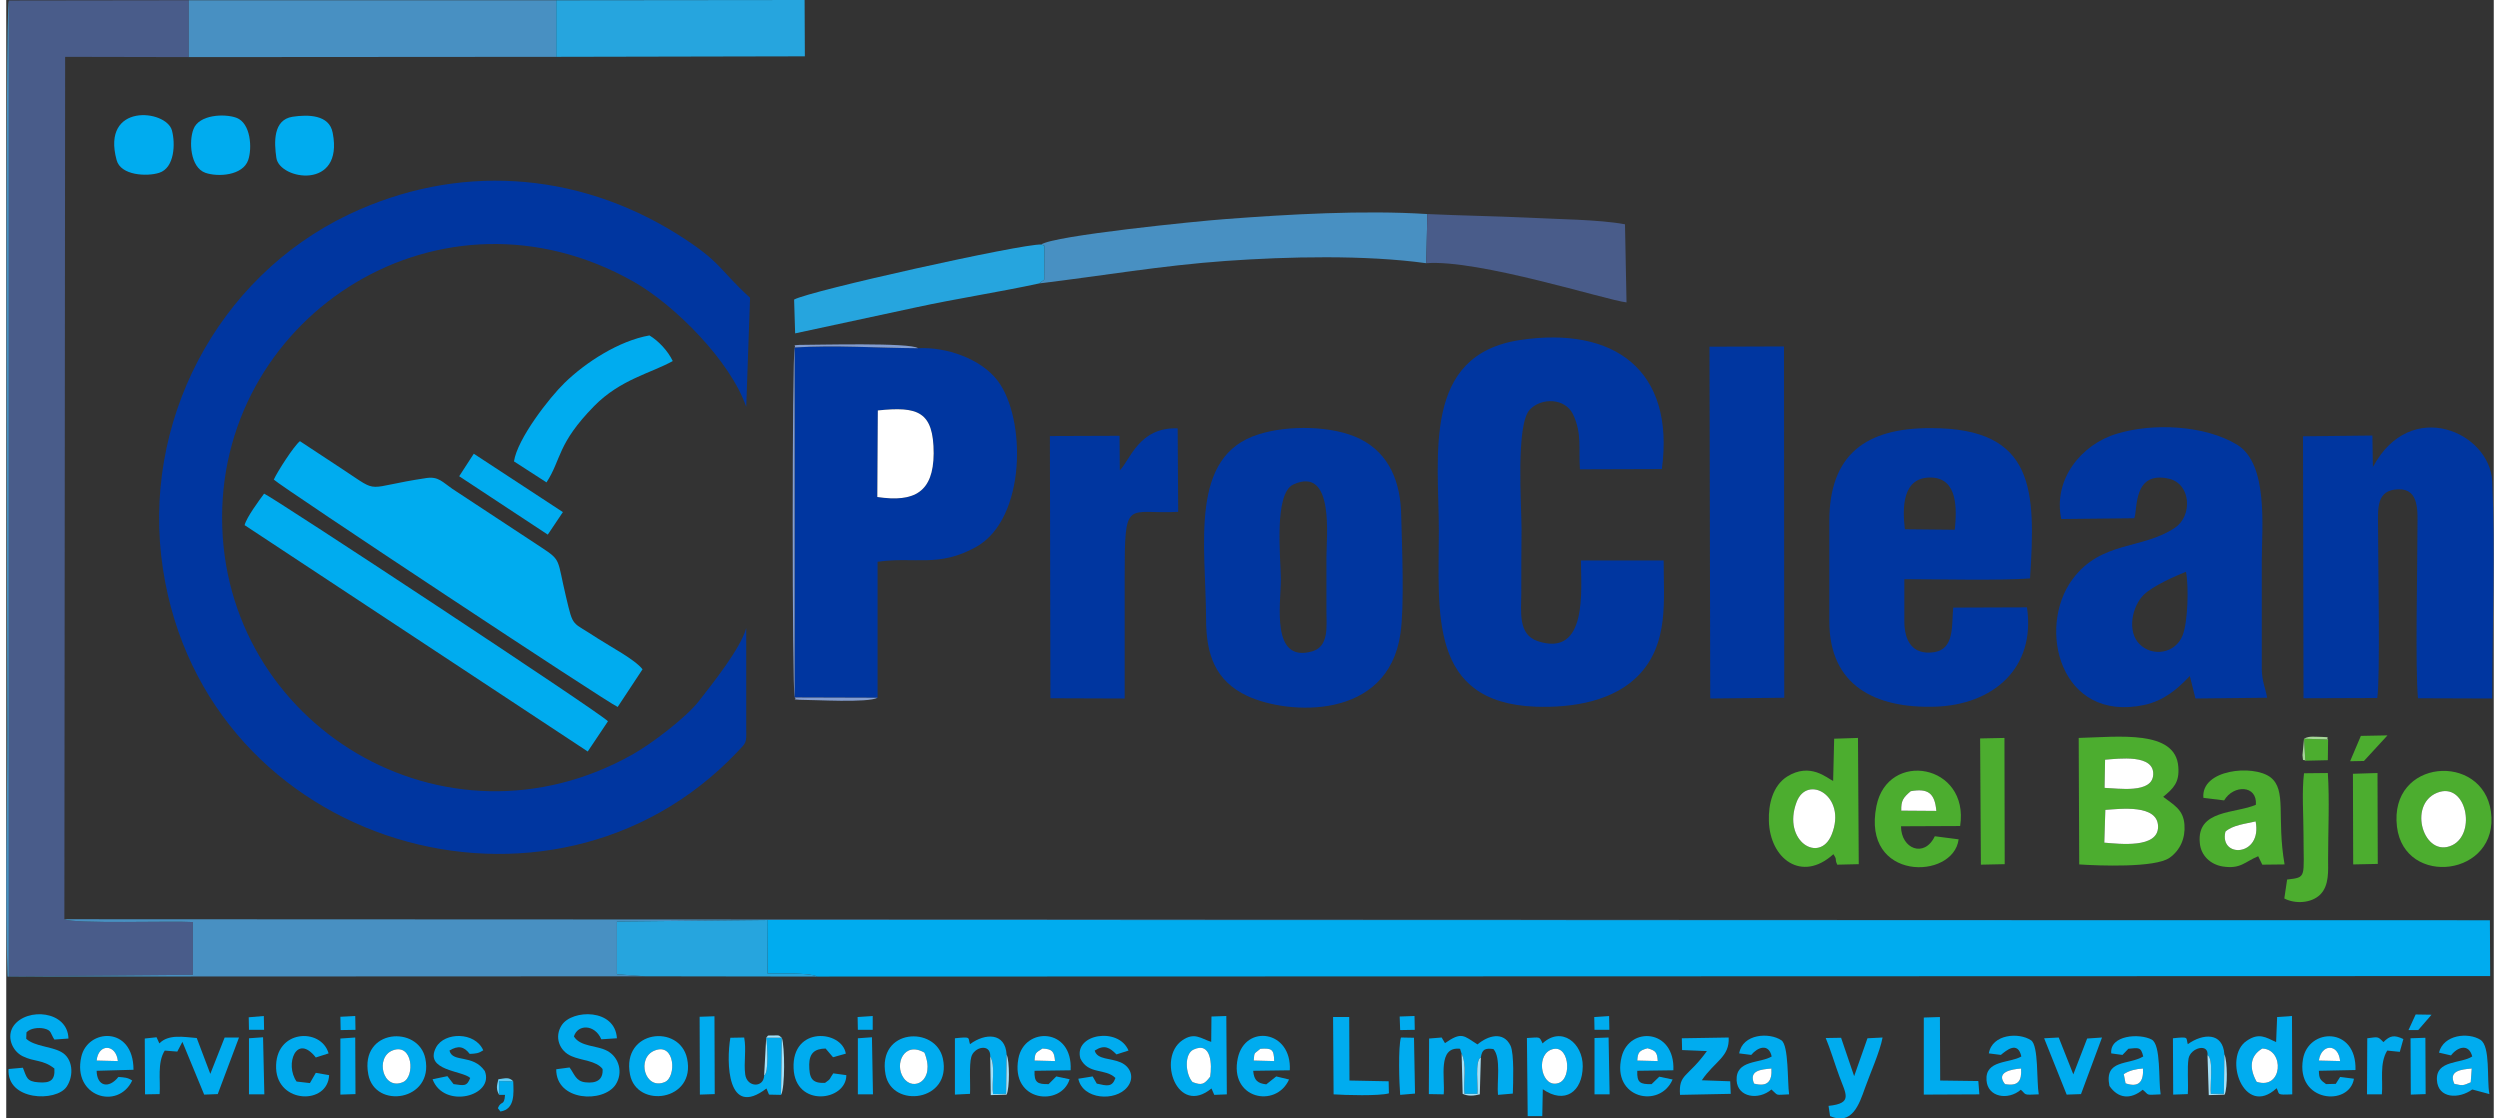 <?xml version="1.0" encoding="UTF-8"?>
<!DOCTYPE svg PUBLIC "-//W3C//DTD SVG 1.1//EN" "http://www.w3.org/Graphics/SVG/1.1/DTD/svg11.dtd">
<!-- Creator: CorelDRAW (OEM Version) -->
<svg xmlns="http://www.w3.org/2000/svg" xml:space="preserve" width="190px" height="85px" version="1.1" style="shape-rendering:geometricPrecision; text-rendering:geometricPrecision; image-rendering:optimizeQuality; fill-rule:evenodd; clip-rule:evenodd"
viewBox="0 0 97.15 43.68"
 xmlns:xlink="http://www.w3.org/1999/xlink"
 xmlns:xodm="http://www.corel.com/coreldraw/odm/2003">
 <rect x="0" y="0" width="97.15" height="43.68" fill="#333333" stroke="none"/>
 <defs>
  <style type="text/css">
   <![CDATA[
    .fil0 {fill:#0036A0}
    .fil1 {fill:#00ACEF}
    .fil4 {fill:#26A5DE}
    .fil3 {fill:#4890C2}
    .fil2 {fill:#495C8A}
    .fil5 {fill:#4CAD2F}
    .fil10 {fill:#61CCF5}
    .fil7 {fill:#839DD0}
    .fil8 {fill:#A4E1F8}
    .fil9 {fill:#A6D698}
    .fil6 {fill:white}
   ]]>
  </style>
 </defs>
 <g id="Layer_x0020_1">
  <g id="_2735445053056">
   <path class="fil0" d="M28.9 24.53c-0.22,0.8 -1.32,2.17 -1.84,2.84 -0.5,0.65 -1.86,1.68 -2.59,2.09 -7.34,4.14 -16.04,-1.15 -16.04,-9.25 0,-7.95 8.57,-13.45 16.07,-9.21 1.61,0.91 3.79,3.11 4.4,4.89l0.15 -4.26c-1.24,-1.13 -1.1,-1.39 -2.85,-2.49 -3.96,-2.47 -8.61,-2.77 -12.83,-0.76 -5.14,2.45 -8.12,8.15 -7.25,13.84 1.66,10.9 15.17,14.78 22.41,7.17 0.38,-0.4 0.38,-0.35 0.37,-0.92l0 -3.94z"/>
   <path class="fil1" d="M31.68 38.14l65.33 -0.02 -0.01 -2.18 -67.28 -0.01 0.01 2.09c0.5,0.02 1.57,-0.05 1.95,0.12z"/>
   <path class="fil2" d="M2.27 35.9l0.03 -33.68 4.83 0.01 0 -2.22 -7.03 0.01 0 38.11 7.19 -0.06 0 -2.06c-0.85,-0.05 -4.63,0.08 -5.02,-0.11z"/>
   <path class="fil0" d="M61.5 21.89c0,1.13 0.28,3.8 -1.69,3.15 -0.78,-0.26 -0.64,-1.17 -0.64,-1.87 0,-0.83 0,-1.66 0.01,-2.49 0,-0.93 -0.23,-4.09 0.32,-4.68 0.45,-0.48 1.38,-0.46 1.69,0.18 0.36,0.76 0.21,1.35 0.27,2.15l3.2 -0.01c0.52,-3.87 -1.87,-5.59 -5.54,-5.04 -3.83,0.58 -3.17,4.48 -3.17,7.47 0,3.17 -0.41,6.69 3.78,6.85 1.45,0.05 3.09,-0.21 4.08,-1.29 1.12,-1.23 0.92,-2.85 0.92,-4.42l-3.23 0z"/>
   <path class="fil0" d="M34.04 16.03c1.55,-0.16 2.18,0.02 2.18,1.68 -0.01,1.5 -0.74,1.92 -2.2,1.7l0.02 -3.38zm-3.25 11.21l3.24 0.01 0 -5.31c1.45,-0.21 2.38,0.24 3.85,-0.58 1.96,-1.1 1.96,-5.02 0.84,-6.49 -0.65,-0.86 -2.01,-1.33 -3.11,-1.27 -1.59,-0.01 -3.22,-0.13 -4.82,-0.03l0 13.67z"/>
   <path class="fil0" d="M85.13 22.33c0.11,0.55 0.08,1.95 -0.13,2.48 -0.28,0.72 -1.18,0.85 -1.68,0.35 -0.51,-0.5 -0.29,-1.5 0.17,-1.94 0.34,-0.33 1.21,-0.72 1.64,-0.89zm-2.02 -2.09c0.14,-0.32 -0.07,-1.88 1.37,-1.54 0.85,0.21 0.91,1.45 0.22,1.91 -1.27,0.86 -2.88,0.5 -4,2.01 -1.41,1.9 -0.49,5.62 2.81,4.91 0.76,-0.17 1.28,-0.61 1.77,-1.13l0.22 0.88 2.8 -0.03c-0.08,-0.42 -0.2,-0.64 -0.21,-1.12l0 -4.21c0,-1.31 0.27,-3.79 -0.96,-4.55 -1.27,-0.77 -3.29,-0.86 -4.7,-0.43 -1.38,0.41 -2.5,1.78 -2.17,3.33l2.85 -0.03z"/>
   <path class="fil0" d="M74.15 20.67c-0.1,-0.85 -0.1,-2.04 1.02,-2.02 1.06,0.02 1.01,1.25 0.93,2.04l-1.95 -0.02zm-0.02 1.95c1.3,0 3.73,0.06 4.91,-0.03 0.22,-3.43 0.21,-5.87 -3.87,-5.87 -2.53,-0.01 -3.97,1.02 -3.97,3.64l0 3.9c0,2.53 1.81,3.41 4.13,3.34 2.24,-0.07 3.94,-1.48 3.59,-3.88l-2.88 0.01c-0.07,0.65 0.07,1.61 -0.74,1.74 -0.86,0.13 -1.17,-0.45 -1.17,-1.21l0 -1.64z"/>
   <path class="fil0" d="M50.27 18.92c1.61,-0.73 1.29,2.05 1.29,2.85 0,0.7 0,1.4 0,2.1 0,0.58 0.11,1.38 -0.56,1.57 -1.62,0.46 -1.22,-1.85 -1.22,-2.82 0,-0.79 -0.29,-3.34 0.49,-3.7zm4.18 5.83c0.16,-1.07 0.06,-3.45 0.03,-4.62 -0.02,-1.28 -0.45,-2.4 -1.59,-2.98 -1.07,-0.54 -2.84,-0.55 -3.97,-0.19 -2.74,0.84 -2.07,4.32 -2.06,7.22 0,1.37 0.35,2.41 1.61,3 1.61,0.75 5.49,0.96 5.98,-2.43z"/>
   <path class="fil0" d="M92.6 27.26c0.12,-0.77 0.03,-5.33 0.03,-6.74 0,-0.66 -0.07,-1.39 0.79,-1.41 0.84,-0.03 0.75,0.9 0.75,1.49 0,1.63 -0.09,5.5 0.02,6.67l2.9 0.01c0,-2.75 0.12,-5.77 0,-8.48 -0.09,-1.92 -3.19,-3.31 -4.66,-0.56l-0.02 -1.23 -2.71 0.03 0.02 10.23 2.88 -0.01z"/>
   <path class="fil1" d="M10.45 18.73c0.25,0.26 13.1,8.76 13.43,8.88l0.97 -1.47c-0.29,-0.38 -1.28,-0.9 -1.74,-1.2 -1.05,-0.7 -0.95,-0.38 -1.25,-1.64 -0.35,-1.47 -0.17,-1.4 -0.96,-1.92l-3.48 -2.29c-0.38,-0.26 -0.54,-0.49 -1.01,-0.42 -2.48,0.37 -1.77,0.65 -3.24,-0.32 -0.57,-0.37 -1.13,-0.75 -1.7,-1.12 -0.24,0.19 -0.88,1.19 -1.02,1.5z"/>
   <path class="fil3" d="M24.95 38.13l-1.1 -0.08 0 -2.06 5.87 -0.06 67.28 0.01 -94.73 -0.04c0.39,0.19 4.17,0.06 5.02,0.11l0 2.06 -7.19 0.06 0 -38.11c-0.15,0.31 -0.06,24.75 -0.06,28.61 0,3.11 -0.09,6.38 0.01,9.51l24.9 -0.01z"/>
   <polygon class="fil0" points="66.55,27.28 69.44,27.25 69.43,13.53 66.52,13.54 "/>
   <path class="fil0" d="M43.68 27.28c0,-1.58 0,-3.16 0,-4.73 0,-3.16 0.07,-2.45 2.09,-2.56l-0.02 -3.26c-1.51,-0.06 -1.86,1.24 -2.26,1.64l-0.01 -1.35 -2.72 0.01 0.02 10.24 2.9 0.01z"/>
   <polygon class="fil3" points="7.13,2.23 21.48,2.22 21.48,0.01 7.13,0.01 "/>
   <path class="fil3" d="M40.42 9.55l0.13 0.05 -0.01 1.32 -0.2 0.15c2.48,-0.3 4.77,-0.7 7.3,-0.88 2.4,-0.17 5.44,-0.24 7.82,0.09l0.04 -1.92c-2.48,-0.16 -5.44,0.01 -7.93,0.2 -0.98,0.07 -6.68,0.64 -7.15,0.99z"/>
   <path class="fil1" d="M10.07 19.28c-0.19,0.26 -0.69,0.93 -0.76,1.23l13.4 8.84 0.79 -1.18c-0.25,-0.3 -13.17,-8.81 -13.43,-8.89z"/>
   <polygon class="fil4" points="21.48,2.22 31.19,2.2 31.18,0 21.48,0.01 "/>
   <path class="fil2" d="M55.46 10.28c2.03,-0.16 7.06,1.45 7.82,1.53l-0.06 -3.05c-1,-0.19 -2.72,-0.2 -3.8,-0.26 -1.31,-0.06 -2.62,-0.08 -3.92,-0.14l-0.04 1.92z"/>
   <path class="fil4" d="M40.34 11.07l0.2 -0.15 0.01 -1.32 -0.13 -0.05c-0.73,-0.04 -9.05,1.81 -9.65,2.15l0.04 1.32 4.74 -1.02c1.57,-0.34 3.22,-0.59 4.79,-0.93z"/>
   <path class="fil5" d="M81.98 31.63c0.59,-0.04 2.06,-0.23 2.06,0.66 0,0.85 -1.5,0.67 -2.1,0.62l0.04 -1.28zm-0.01 -1.96c0.53,-0.04 1.93,-0.23 1.88,0.59 -0.04,0.74 -1.36,0.53 -1.9,0.51l0.02 -1.1zm2.27 1.45c0.4,-0.33 0.64,-0.56 0.59,-1.17 -0.1,-1.46 -2.34,-1.17 -3.89,-1.13l0.02 4.94c0.73,0.05 2.97,0.14 3.53,-0.26 0.41,-0.29 0.62,-0.76 0.58,-1.29 -0.04,-0.6 -0.43,-0.78 -0.83,-1.09z"/>
   <path class="fil4" d="M24.95 38.13l6.73 0.01c-0.38,-0.17 -1.45,-0.1 -1.95,-0.12l-0.01 -2.09 -5.87 0.06 0 2.06 1.1 0.08z"/>
   <path class="fil1" d="M21.1 18.84c0.59,-0.91 0.41,-1.5 1.86,-2.98 1.03,-1.05 2.24,-1.29 3.07,-1.76 -0.19,-0.4 -0.56,-0.79 -0.91,-1 -1.19,0.21 -2.49,1.05 -3.31,1.85 -0.6,0.58 -1.85,2.19 -1.98,3.07l1.27 0.82z"/>
   <path class="fil5" d="M71.29 32.6c-0.47,1.15 -1.94,0.25 -1.37,-1.27 0.41,-1.11 1.99,-0.25 1.37,1.27zm0.06 -2.1c-0.23,-0.1 -0.89,-0.74 -1.8,-0.17 -0.56,0.36 -0.73,1.08 -0.71,1.73 0.04,1.49 1.29,2.42 2.52,1.3 0.17,0.26 0.03,0.14 0.15,0.41l0.84 -0.02 -0.03 -4.93 -0.93 0.03 -0.04 1.65z"/>
   <path class="fil5" d="M86.67 32.48c0.28,-0.26 0.81,-0.31 1.18,-0.4 0.27,1.38 -1.43,1.45 -1.18,0.4zm-0.05 -1.22c0.36,-0.62 1.3,-0.61 1.24,0.17 -0.79,0.35 -2.32,0.18 -2.19,1.49 0.04,0.49 0.41,0.84 0.89,0.92 0.71,0.11 0.86,-0.18 1.39,-0.4l0.16 0.33 0.87 -0.01c-0.32,-1.85 0.1,-2.91 -0.56,-3.41 -0.68,-0.5 -2.71,-0.3 -2.61,0.81l0.81 0.1z"/>
   <path class="fil5" d="M94.94 30.96c1.13,-0.45 1.55,1.58 0.59,2.05 -1.11,0.53 -1.76,-1.58 -0.59,-2.05zm-1.57 1.33c0.29,2.39 4.01,1.94 3.67,-0.59 -0.32,-2.33 -3.99,-2.08 -3.67,0.59z"/>
   <path class="fil5" d="M74.01 31.66c-0.01,-0.4 0.08,-0.51 0.37,-0.76 0.67,-0.12 0.94,0.07 1,0.77l-1.37 -0.01zm1.31 1c-0.41,0.86 -1.32,0.49 -1.32,-0.39l2.31 -0.01c0.37,-2.43 -2.83,-2.98 -3.27,-0.78 -0.59,2.95 3.01,2.9 3.21,1.3l-0.93 -0.12z"/>
   <path class="fil6" d="M34.02 19.41c1.46,0.22 2.19,-0.2 2.2,-1.7 0,-1.66 -0.63,-1.84 -2.18,-1.68l-0.02 3.38z"/>
   <path class="fil5" d="M88.97 35.09c0.42,0.22 1.05,0.19 1.4,-0.15 0.36,-0.36 0.31,-0.93 0.31,-1.4 0,-1.05 0.06,-2.3 -0.01,-3.35l-0.93 0.01c-0.09,0.7 -0.02,1.67 -0.02,2.4 0,1.69 0.14,1.66 -0.64,1.75l-0.11 0.74z"/>
   <polygon class="fil5" points="77.12,33.77 78.05,33.75 78.04,28.82 77.09,28.84 "/>
   <path class="fil1" d="M10.55 6.17c0.13,0.86 2.64,1.27 2.2,-0.98 -0.13,-0.72 -0.97,-0.72 -1.57,-0.63 -0.76,0.12 -0.72,1 -0.63,1.61z"/>
   <path class="fil1" d="M4.31 6.25c0.16,0.61 1.19,0.65 1.66,0.5 0.61,-0.19 0.64,-1.15 0.5,-1.66 -0.23,-0.82 -2.77,-1.08 -2.16,1.16z"/>
   <path class="fil1" d="M22.17 40.48c0.15,-0.49 0.82,-0.48 1.07,0.11l0.61 -0.04c-0.07,-1.17 -1.74,-1.13 -2.15,-0.52 -0.31,0.46 -0.1,1.02 0.38,1.22 0.38,0.17 0.96,0.17 1.21,0.5 0.03,0.43 -0.25,0.57 -0.67,0.52 -0.38,-0.04 -0.43,-0.33 -0.62,-0.58l-0.52 0.07c-0.01,1.25 1.84,1.33 2.32,0.6 0.3,-0.46 0.14,-1.07 -0.33,-1.32 -0.41,-0.22 -1.04,-0.15 -1.3,-0.56z"/>
   <path class="fil1" d="M9.45 6.25c0.16,-0.47 0.1,-1.44 -0.46,-1.65 -0.46,-0.17 -1.47,-0.13 -1.68,0.45 -0.18,0.46 -0.13,1.49 0.47,1.7 0.49,0.17 1.46,0.11 1.67,-0.5z"/>
   <path class="fil1" d="M0.79 40.32c0.14,-0.16 0.46,-0.2 0.69,-0.15 0.3,0.07 0.24,0.19 0.4,0.43l0.55 -0.04c-0.03,-1.09 -1.62,-1.22 -2.14,-0.5 -0.29,0.41 -0.07,0.98 0.35,1.19 0.46,0.23 0.78,0.12 1.24,0.48 0.03,0.45 -0.15,0.58 -0.62,0.54 -0.47,-0.03 -0.46,-0.2 -0.61,-0.57l-0.56 0.05c-0.08,1.24 1.86,1.3 2.27,0.69 0.29,-0.43 0.25,-1.11 -0.22,-1.36 -0.41,-0.22 -1.03,-0.21 -1.36,-0.51l0.01 -0.25z"/>
   <path class="fil1" d="M56.84 41.16c0.21,0.4 0.06,1.08 0.11,1.56l0.51 0c0.03,-0.26 -0.11,-1.32 0.13,-1.42 0.05,-0.32 0.16,-0.37 0.49,-0.33 0.31,0.33 0.13,1.3 0.18,1.79l0.58 -0.05c0.01,-0.4 0.06,-1.55 -0.09,-1.87 -0.28,-0.58 -0.89,-0.39 -1.29,-0.05 -0.54,-0.34 -0.61,-0.51 -1.27,-0.05l-0.13 -0.22 -0.49 0.04 -0.01 2.17 0.58 0.01c0.06,-0.64 -0.25,-1.88 0.64,-1.78l0.06 0.2z"/>
   <polygon class="fil1" points="21.15,20.88 21.74,20 18.26,17.72 17.69,18.6 "/>
   <path class="fil1" d="M9.09 40.52l-0.56 0 -0.56 1.42 -0.53 -1.4c-0.51,-0.04 -1.1,-0.16 -1.46,0.21l-0.11 -0.24 -0.46 0.05 0.01 2.18 0.57 -0.01c0.04,-0.54 -0.1,-1.22 0.2,-1.7l0.49 0.04 0.2 -0.38 0.85 2.06 0.53 -0.02 0.83 -2.21z"/>
   <path class="fil1" d="M87.89 42.25c-0.28,-0.5 -0.29,-1 0.22,-1.3 0.88,0.03 0.8,1.63 -0.22,1.3zm0.76 -1.55c-0.41,-0.19 -0.67,-0.38 -1.15,-0.05 -0.95,0.64 -0.1,3.03 1.17,1.85 0.13,0.24 -0.04,0.27 0.61,0.24l-0.01 -3.06 -0.58 0.04 -0.04 0.98z"/>
   <path class="fil1" d="M60.3 41.01c0.74,-0.34 0.88,1.12 0.32,1.29 -0.64,0.21 -0.9,-1.01 -0.32,-1.29zm-0.29 1.53c0.86,0.6 1.55,0.1 1.56,-0.89 0.01,-0.91 -0.83,-1.59 -1.57,-0.9 -0.13,-0.28 -0.08,-0.24 -0.61,-0.21l0.03 3.05 0.57 0 0.02 -1.05z"/>
   <path class="fil1" d="M46.33 42.26c-0.28,-0.31 -0.33,-1.1 0.04,-1.27 0.71,-0.33 0.72,0.63 0.65,1.06 -0.23,0.3 -0.33,0.35 -0.69,0.21zm0.73 -1.57c-0.41,-0.13 -0.65,-0.39 -1.13,-0.06 -1,0.69 -0.19,2.98 1.14,1.88l0.11 0.25 0.49 -0.02 -0.02 -3.06 -0.58 0.02 -0.01 0.99z"/>
   <polygon class="fil5" points="91.66,33.76 92.62,33.74 92.61,30.19 91.65,30.22 "/>
   <path class="fil1" d="M71.06 40.54c0.17,0.4 0.37,1.06 0.53,1.49 0.26,0.71 0.54,1.06 -0.42,1.16l0.06 0.4c0.86,0.38 1.14,-0.47 1.36,-1.09 0.19,-0.54 0.59,-1.43 0.69,-1.98l-0.59 0.03 -0.52 1.48 -0.51 -1.5 -0.6 0.01z"/>
   <path class="fil1" d="M78.06 42.34c-0.38,-0.48 0.27,-0.58 0.63,-0.61 0.03,0.49 -0.11,0.7 -0.63,0.61zm-0.16 -1.14c0.22,-0.18 0.66,-0.56 0.8,0.06 -0.45,0.27 -1.42,0.13 -1.36,0.93 0.04,0.66 0.84,0.8 1.34,0.37 0.23,0.2 0.06,0.21 0.7,0.18 -0.09,-0.51 0,-1.9 -0.3,-2.11 -0.47,-0.32 -1.52,-0.25 -1.65,0.51l0.47 0.06z"/>
   <path class="fil1" d="M68.26 42.32c-0.21,-0.52 0.27,-0.55 0.68,-0.59 0.03,0.5 -0.15,0.73 -0.68,0.59zm-0.11 -1.12c0.25,-0.3 0.68,-0.47 0.8,0.06 -0.46,0.28 -1.41,0.12 -1.37,0.94 0.04,0.66 0.86,0.78 1.36,0.35 0.29,0.26 0.12,0.21 0.69,0.19 -0.07,-0.48 -0.01,-1.91 -0.3,-2.11 -0.47,-0.32 -1.52,-0.26 -1.65,0.51l0.47 0.06z"/>
   <path class="fil1" d="M25.32 41.03c0.81,-0.33 0.86,1.04 0.4,1.23 -0.78,0.33 -1.12,-0.94 -0.4,-1.23zm-0.96 0.93c0.26,1.36 2.59,1.04 2.23,-0.62 -0.29,-1.36 -2.56,-1.12 -2.23,0.62z"/>
   <path class="fil1" d="M15.1 41.02c0.78,-0.29 0.87,1.03 0.4,1.24 -0.8,0.35 -1.11,-0.98 -0.4,-1.24zm-0.96 0.94c0.26,1.38 2.56,1.03 2.23,-0.61 -0.26,-1.32 -2.57,-1.18 -2.23,0.61z"/>
   <path class="fil1" d="M35.86 41.11c0.45,1.11 -0.45,1.54 -0.82,0.98 -0.36,-0.52 0.02,-1.44 0.82,-0.98zm-1.52 0.85c0.25,1.35 2.6,1.06 2.24,-0.62 -0.28,-1.29 -2.57,-1.18 -2.24,0.62z"/>
   <path class="fil1" d="M82.77 42.31l-0.07 -0.36c0.23,-0.15 0.48,-0.2 0.75,-0.22 0.03,0.5 -0.15,0.76 -0.68,0.58zm0.11 -1.35c0.4,-0.04 0.49,-0.08 0.58,0.3 -0.58,0.35 -1.53,0.1 -1.32,1.15 0.34,0.5 0.83,0.54 1.3,0.15 0.27,0.22 0.08,0.21 0.7,0.18 -0.09,-0.55 0.02,-1.94 -0.35,-2.14 -0.47,-0.25 -1.64,-0.18 -1.58,0.54l0.44 0.06 0.23 -0.24z"/>
   <path class="fil1" d="M40.16 41.42c0.02,-0.32 0.05,-0.3 0.31,-0.47 0.38,0.02 0.46,0.11 0.49,0.49l-0.8 -0.02zm0.55 0.92c-0.43,0.01 -0.57,-0.06 -0.55,-0.52l1.41 -0.02c0.09,-1.68 -1.81,-1.71 -2.04,-0.46 -0.32,1.71 1.67,1.89 2,0.81l-0.52 -0.11 -0.3 0.3z"/>
   <path class="fil1" d="M96.25 42.27c-0.32,0.14 -0.32,0.13 -0.64,0.06 -0.24,-0.52 0.27,-0.56 0.68,-0.6l-0.04 0.54zm-0.77 -1.05c0.24,-0.32 0.69,-0.49 0.83,0.04 -0.44,0.29 -1.42,0.13 -1.38,0.92 0.04,0.73 0.86,0.75 1.38,0.37l0.67 0.18c-0.11,-0.58 0.05,-1.86 -0.35,-2.12 -0.47,-0.3 -1.44,-0.21 -1.62,0.5l0.47 0.11z"/>
   <path class="fil1" d="M48.72 41.42c0.03,-0.36 0.01,-0.24 0.26,-0.46 0.45,-0.03 0.53,0.02 0.54,0.48l-0.8 -0.02zm0.49 0.93c-0.33,-0.04 -0.48,-0.15 -0.51,-0.53l1.43 -0.02c0.08,-1.57 -1.74,-1.81 -2.03,-0.48 -0.35,1.6 1.49,1.98 2,0.84l-0.5 -0.12 -0.39 0.31z"/>
   <path class="fil1" d="M63.7 41.42c0.02,-0.33 0.08,-0.39 0.4,-0.48 0.32,0.09 0.38,0.16 0.4,0.5l-0.8 -0.02zm0.56 0.92c-0.44,0.01 -0.58,-0.05 -0.56,-0.52l1.41 -0.02c0.07,-1.62 -1.72,-1.73 -2.02,-0.53 -0.41,1.63 1.49,2.05 1.99,0.89l-0.52 -0.11 -0.3 0.29z"/>
   <path class="fil1" d="M3.53 41.42c0.07,-0.68 0.76,-0.65 0.83,0.02l-0.83 -0.02zm0.85 0.64c-0.38,0.48 -0.84,0.36 -0.85,-0.24l1.44 -0.04c0,-1.73 -1.8,-1.61 -2.04,-0.5 -0.35,1.55 1.43,2.09 1.99,0.92 -0.18,-0.12 -0.3,-0.12 -0.54,-0.14z"/>
   <path class="fil1" d="M90.32 41.42c0.09,-0.65 0.76,-0.69 0.83,0.02l-0.83 -0.02zm0.28 0.92c-0.24,-0.17 -0.27,-0.22 -0.28,-0.52l1.43 -0.03c0.05,-1.71 -1.84,-1.65 -2.05,-0.43 -0.29,1.69 1.81,1.87 1.99,0.77l-0.54 -0.07 -0.17 0.27 -0.38 0.01z"/>
   <path class="fil6" d="M94.94 30.96c-1.17,0.47 -0.52,2.58 0.59,2.05 0.96,-0.47 0.54,-2.5 -0.59,-2.05z"/>
   <path class="fil1" d="M17.31 41.03c0.34,-0.21 0.57,-0.16 0.79,0.13 0.24,-0.01 0.35,-0.02 0.53,-0.14 -0.32,-0.73 -1.51,-0.72 -1.84,-0.12 -0.49,0.92 1.03,0.91 1.33,1.2 -0.13,0.35 -0.26,0.29 -0.65,0.24l-0.24 -0.31 -0.58 0.12c0.44,1.18 2.43,0.66 2.04,-0.32 -0.47,-0.68 -1.26,-0.31 -1.38,-0.8z"/>
   <path class="fil6" d="M71.29 32.6c0.62,-1.52 -0.96,-2.38 -1.37,-1.27 -0.57,1.52 0.9,2.42 1.37,1.27z"/>
   <path class="fil1" d="M30.26 42.76l0.03 -2.23 -0.61 0c0.04,0.25 0.11,1.38 -0.08,1.47 -0.01,0.49 -0.67,0.48 -0.74,-0.04 -0.06,-0.47 0.05,-0.97 -0.04,-1.44l-0.54 0.01c-0.16,0.95 -0.13,3.16 1.41,1.98l0.1 0.24 0.47 0.01z"/>
   <path class="fil1" d="M42.51 41.03c0.39,-0.25 0.59,-0.11 0.85,0.15l0.47 -0.15c-0.39,-0.94 -2.15,-0.65 -1.88,0.31 0.31,0.64 0.97,0.37 1.37,0.76 -0.13,0.37 -0.33,0.31 -0.73,0.22l-0.16 -0.28 -0.56 0.09c0.17,0.82 1.45,0.9 1.91,0.33 0.3,-0.36 0.14,-0.8 -0.26,-0.97 -0.38,-0.17 -0.92,-0.1 -1.01,-0.46z"/>
   <path class="fil1" d="M38.43 41.26c0.21,0.35 0.05,1.03 0.11,1.47l0.51 -0.01 0.02 -1.53c-0.05,-0.87 -0.84,-0.85 -1.43,-0.41 -0.09,-0.26 0.07,-0.3 -0.59,-0.23l0 2.2 0.59 -0.03c0.02,-0.37 -0.04,-1.13 0.05,-1.44 0.1,-0.39 0.76,-0.55 0.74,-0.02z"/>
   <path class="fil1" d="M66.22 42.19c0.51,-0.75 1.09,-0.91 1.05,-1.67l-1.83 0.03 0.01 0.46 0.97 0.04c-0.76,1.05 -1.11,0.88 -1.05,1.71l1.98 -0.04 -0.02 -0.49 -1.11 -0.04z"/>
   <path class="fil1" d="M85.97 41.21c0.25,0.13 0.09,1.22 0.13,1.51l0.51 0 0.02 -1.54c-0.06,-0.88 -0.84,-0.82 -1.43,-0.4 -0.08,-0.26 0.07,-0.3 -0.58,-0.23l0.01 2.2 0.57 -0.02c0.03,-0.4 -0.03,-1.03 0.03,-1.39 0.08,-0.42 0.79,-0.61 0.74,-0.13z"/>
   <path class="fil1" d="M51.84 42.74c0.44,0.03 1.79,0.07 2.16,-0.04l-0.01 -0.47 -1.53 -0.03 -0.01 -2.48 -0.63 0 0.02 3.02z"/>
   <polygon class="fil1" points="74.89,42.75 77.06,42.74 77.02,42.22 75.53,42.2 75.52,39.72 74.89,39.74 "/>
   <path class="fil1" d="M31.98 42.29c-0.53,0.03 -0.62,-0.2 -0.62,-0.72 0.01,-0.44 0.21,-0.61 0.64,-0.62l0.29 0.34 0.5 -0.14c-0.15,-0.92 -2.11,-1.09 -2.04,0.57 0.06,1.55 2.06,1.29 2.06,0.27l-0.51 -0.07c-0.16,0.22 -0.07,0.2 -0.32,0.37z"/>
   <path class="fil1" d="M11.34 42.24c-0.47,-0.66 -0.01,-1.91 0.75,-0.94l0.5 -0.16c-0.29,-1.02 -2.11,-0.94 -2.05,0.59 0.06,1.38 2.02,1.43 2.07,0.26l-0.52 -0.09 -0.23 0.4 -0.52 -0.06z"/>
   <path class="fil6" d="M81.94 32.91c0.6,0.05 2.1,0.23 2.1,-0.62 0,-0.89 -1.47,-0.7 -2.06,-0.66l-0.04 1.28z"/>
   <polygon class="fil1" points="79.59,40.55 80.47,42.75 81.03,42.73 81.85,40.52 81.27,40.56 80.73,41.96 80.16,40.52 "/>
   <path class="fil6" d="M81.95 30.77c0.54,0.02 1.86,0.23 1.9,-0.51 0.05,-0.82 -1.35,-0.63 -1.88,-0.59l-0.02 1.1z"/>
   <polygon class="fil1" points="27.09,42.75 27.67,42.73 27.66,39.69 27.08,39.71 "/>
   <path class="fil1" d="M93.62 40.58c-0.36,-0.17 -0.52,-0.14 -0.78,0.12 -0.23,-0.24 -0.21,-0.2 -0.63,-0.15l-0.01 2.19 0.58 0c0.05,-0.53 -0.1,-1.21 0.21,-1.71l0.49 0.05 0.14 -0.5z"/>
   <path class="fil7" d="M30.79 27.24c0.13,0.1 -0.18,0.06 0.18,0.09 0.61,0 2.68,0.13 3.06,-0.08l-3.24 -0.01 0 -13.67c1.6,-0.1 3.23,0.02 4.82,0.03 -0.27,-0.23 -3.99,-0.13 -4.64,-0.13 -0.32,0.03 -0.11,-0.01 -0.18,0.1 -0.1,0.41 -0.1,13.29 0,13.67z"/>
   <path class="fil1" d="M54.47 40.52c-0.11,0.38 -0.07,1.78 -0.03,2.24l0.58 -0.05 -0.04 -2.18 -0.51 -0.01z"/>
   <polygon class="fil1" points="93.91,42.75 94.49,42.73 94.48,40.53 93.9,40.55 "/>
   <polygon class="fil1" points="13.05,42.75 13.64,42.73 13.63,40.52 13.05,40.56 "/>
   <polygon class="fil1" points="9.48,42.74 10.08,42.74 10.03,40.51 9.48,40.55 "/>
   <polygon class="fil1" points="62.03,42.74 62.62,42.74 62.58,40.52 62.03,40.54 "/>
   <polygon class="fil1" points="33.26,42.74 33.85,42.74 33.81,40.51 33.26,40.55 "/>
   <path class="fil6" d="M35.86 41.11c-0.8,-0.46 -1.18,0.46 -0.82,0.98 0.37,0.56 1.27,0.13 0.82,-0.98z"/>
   <path class="fil6" d="M25.32 41.03c-0.72,0.29 -0.38,1.56 0.4,1.23 0.46,-0.19 0.41,-1.56 -0.4,-1.23z"/>
   <path class="fil6" d="M15.1 41.02c-0.71,0.26 -0.4,1.59 0.4,1.24 0.47,-0.21 0.38,-1.53 -0.4,-1.24z"/>
   <path class="fil6" d="M46.33 42.26c0.36,0.14 0.46,0.09 0.69,-0.21 0.07,-0.43 0.06,-1.39 -0.65,-1.06 -0.37,0.17 -0.32,0.96 -0.04,1.27z"/>
   <path class="fil6" d="M60.3 41.01c-0.58,0.28 -0.32,1.5 0.32,1.29 0.56,-0.17 0.42,-1.63 -0.32,-1.29z"/>
   <path class="fil6" d="M87.89 42.25c1.02,0.33 1.1,-1.27 0.22,-1.3 -0.51,0.3 -0.5,0.8 -0.22,1.3z"/>
   <path class="fil6" d="M86.67 32.48c-0.25,1.05 1.45,0.98 1.18,-0.4 -0.37,0.09 -0.9,0.14 -1.18,0.4z"/>
   <path class="fil6" d="M74.01 31.66l1.37 0.01c-0.06,-0.7 -0.33,-0.89 -1,-0.77 -0.29,0.25 -0.38,0.36 -0.37,0.76z"/>
   <polygon class="fil5" points="93,28.72 91.96,28.74 91.54,29.73 92.08,29.72 "/>
   <polygon class="fil5" points="89.79,29.71 90.67,29.69 90.68,28.88 89.74,28.85 "/>
   <path class="fil1" d="M19.25 42.76l0.23 0c-0.03,0.46 -0.15,0.2 -0.28,0.52l0.1 0.13c0.57,-0.09 0.52,-0.7 0.5,-1.18l-0.55 -0.01 0 0.54z"/>
   <path class="fil6" d="M96.29 41.73c-0.41,0.04 -0.92,0.08 -0.68,0.6 0.32,0.07 0.32,0.08 0.64,-0.06l0.04 -0.54z"/>
   <path class="fil6" d="M82.77 42.31c0.53,0.18 0.71,-0.08 0.68,-0.58 -0.27,0.02 -0.52,0.07 -0.75,0.22l0.07 0.36z"/>
   <path class="fil6" d="M68.26 42.32c0.53,0.14 0.71,-0.09 0.68,-0.59 -0.41,0.04 -0.89,0.07 -0.68,0.59z"/>
   <path class="fil6" d="M78.06 42.34c0.52,0.09 0.66,-0.12 0.63,-0.61 -0.36,0.03 -1.01,0.13 -0.63,0.61z"/>
   <path class="fil6" d="M48.72 41.42l0.8 0.02c-0.01,-0.46 -0.09,-0.51 -0.54,-0.48 -0.25,0.22 -0.23,0.1 -0.26,0.46z"/>
   <path class="fil6" d="M3.53 41.42l0.83 0.02c-0.07,-0.67 -0.76,-0.7 -0.83,-0.02z"/>
   <path class="fil6" d="M90.32 41.42l0.83 0.02c-0.07,-0.71 -0.74,-0.67 -0.83,-0.02z"/>
   <path class="fil6" d="M63.7 41.42l0.8 0.02c-0.02,-0.34 -0.08,-0.41 -0.4,-0.5 -0.32,0.09 -0.38,0.15 -0.4,0.48z"/>
   <path class="fil6" d="M40.16 41.42l0.8 0.02c-0.03,-0.38 -0.11,-0.47 -0.49,-0.49 -0.26,0.17 -0.29,0.15 -0.31,0.47z"/>
   <path class="fil8" d="M29.6 42c0.19,-0.09 0.12,-1.22 0.08,-1.47l0.61 0 -0.03 2.23c0.16,-0.27 0.15,-1.9 0.03,-2.23 -0.13,-0.09 -0.05,-0.1 -0.34,-0.09 -0.26,0.01 -0.16,-0.03 -0.27,0.09l-0.08 1.47z"/>
   <polygon class="fil1" points="54.44,40.23 55.01,40.22 55,39.68 54.42,39.7 "/>
   <polygon class="fil1" points="13.06,40.23 13.64,40.22 13.63,39.68 13.05,39.71 "/>
   <path class="fil8" d="M86.63 41.18l-0.02 1.54 -0.51 0c-0.04,-0.29 0.12,-1.38 -0.13,-1.51l0.05 1.56 0.62 -0.02c0.12,-0.27 0.11,-1.33 -0.01,-1.57z"/>
   <path class="fil8" d="M57.59 41.3c-0.24,0.1 -0.1,1.16 -0.13,1.42l-0.51 0c-0.05,-0.48 0.1,-1.16 -0.11,-1.56l0.04 1.56c0.22,0.1 0.43,0.08 0.67,0.02l0.04 -1.44z"/>
   <polygon class="fil1" points="62.03,40.22 62.61,40.22 62.6,39.68 62.02,39.72 "/>
   <polygon class="fil1" points="94.72,39.63 94.1,39.62 93.82,40.23 94.2,40.23 "/>
   <polygon class="fil1" points="33.26,40.22 33.84,40.22 33.84,39.68 33.25,39.72 "/>
   <polygon class="fil1" points="9.48,40.22 10.07,40.22 10.06,39.68 9.47,39.73 "/>
   <path class="fil8" d="M38.43 41.26l0.02 1.51 0.62 -0.02c0.12,-0.26 0.12,-1.32 0,-1.56l-0.02 1.53 -0.51 0.01c-0.06,-0.44 0.1,-1.12 -0.11,-1.47z"/>
   <path class="fil9" d="M89.79 29.71l-0.05 -0.86 0.94 0.03c-0.11,-0.1 0.15,-0.08 -0.23,-0.1 -0.29,0 -0.5,-0.05 -0.71,0.07l-0.06 0.64c0.03,0.33 0.01,0.12 0.11,0.22z"/>
   <path class="fil10" d="M19.25 42.76l0 -0.54 0.55 0.01c-0.16,-0.17 -0.29,-0.12 -0.58,-0.08 -0.07,0.28 -0.09,0.39 0.03,0.61z"/>
  </g>
 </g>
</svg>
